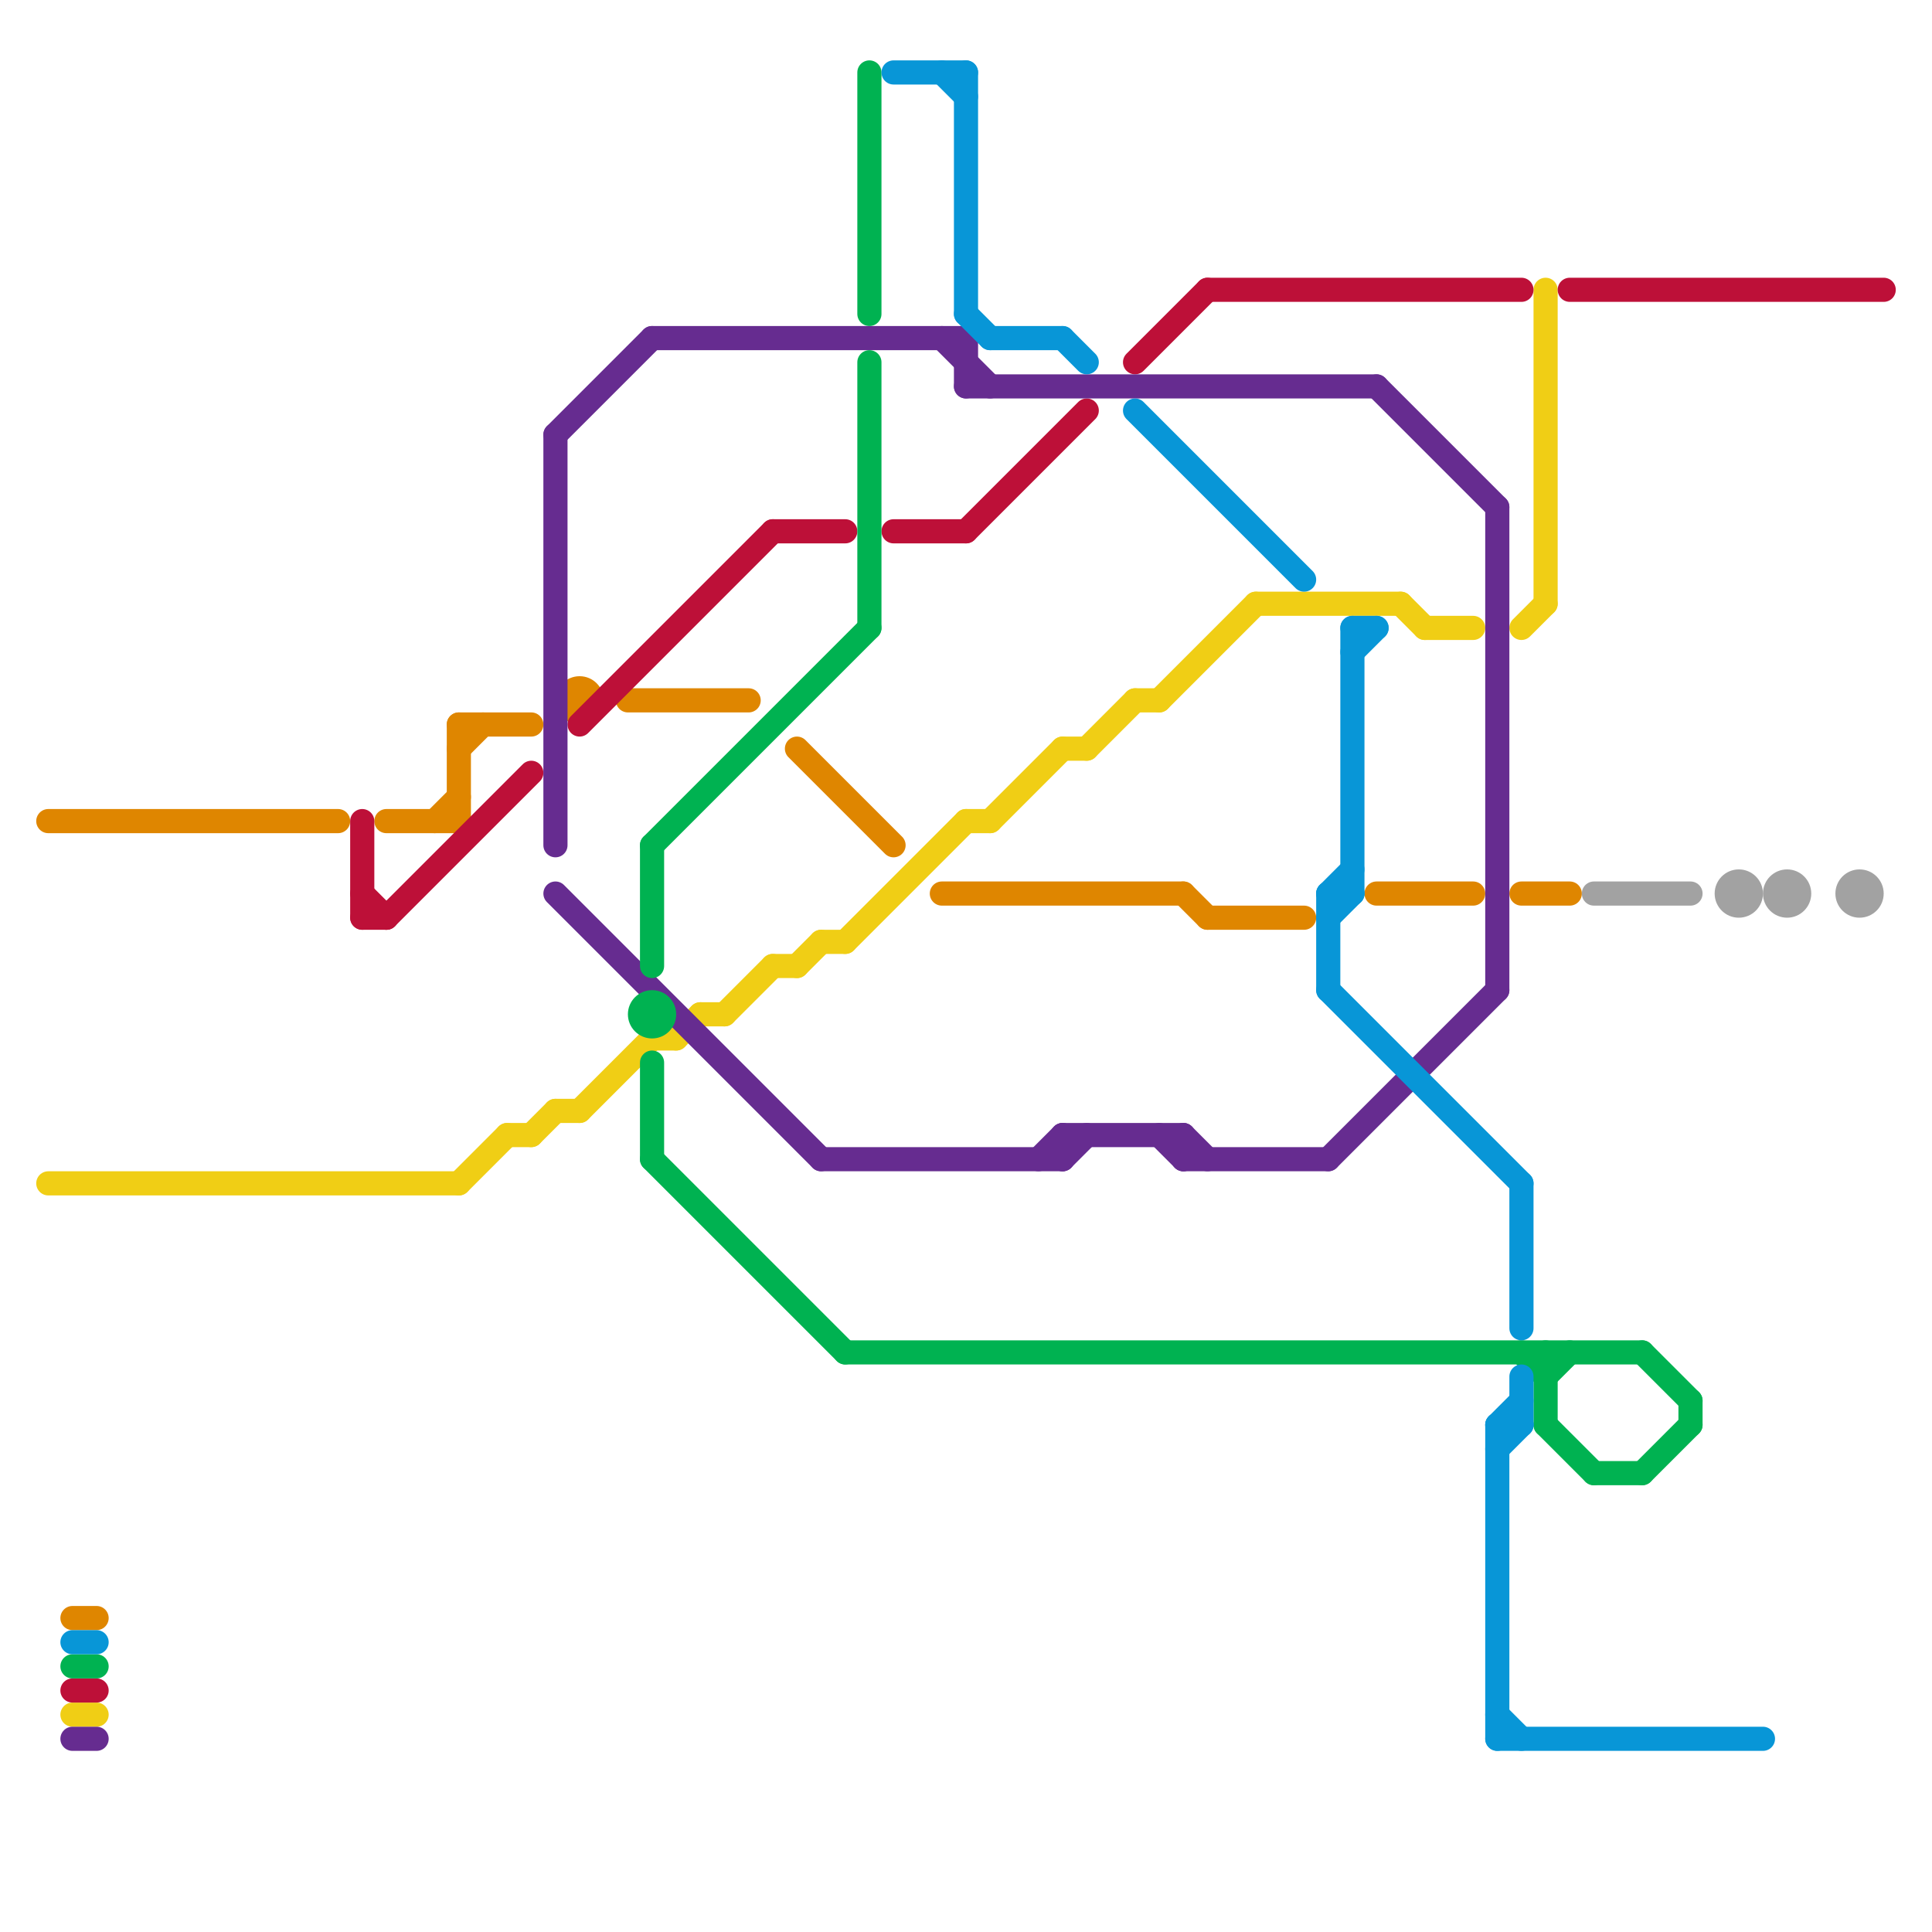 
<svg version="1.1" xmlns="http://www.w3.org/2000/svg" viewBox="0 0 80 80">
<style>line { stroke-width: 1; fill: none; stroke-linecap: round; stroke-linejoin: round; } .c0 { stroke: #df8600 } .c1 { stroke: #f0ce15 } .c2 { stroke: #bd1038 } .c3 { stroke: #662c90 } .c4 { stroke: #00b251 } .c5 { stroke: #0896d7 } .c6 { stroke: #a2a2a2 }</style><line class="c0" x1="19" y1="30" x2="22" y2="30"/><line class="c0" x1="39" y1="37" x2="49" y2="37"/><line class="c0" x1="50" y1="38" x2="54" y2="38"/><line class="c0" x1="49" y1="37" x2="50" y2="38"/><line class="c0" x1="19" y1="31" x2="20" y2="30"/><line class="c0" x1="26" y1="29" x2="31" y2="29"/><line class="c0" x1="57" y1="37" x2="61" y2="37"/><line class="c0" x1="18" y1="34" x2="19" y2="33"/><line class="c0" x1="33" y1="31" x2="37" y2="35"/><line class="c0" x1="19" y1="30" x2="19" y2="34"/><line class="c0" x1="63" y1="37" x2="65" y2="37"/><line class="c0" x1="16" y1="34" x2="19" y2="34"/><line class="c0" x1="2" y1="34" x2="14" y2="34"/><line class="c0" x1="3" y1="67" x2="4" y2="67"/><circle cx="24" cy="29" r="1" fill="#df8600" /><line class="c1" x1="28" y1="43" x2="29" y2="42"/><line class="c1" x1="22" y1="47" x2="23" y2="46"/><line class="c1" x1="47" y1="29" x2="48" y2="29"/><line class="c1" x1="24" y1="46" x2="27" y2="43"/><line class="c1" x1="29" y1="42" x2="30" y2="42"/><line class="c1" x1="59" y1="26" x2="61" y2="26"/><line class="c1" x1="32" y1="40" x2="33" y2="40"/><line class="c1" x1="23" y1="46" x2="24" y2="46"/><line class="c1" x1="34" y1="39" x2="35" y2="39"/><line class="c1" x1="52" y1="25" x2="58" y2="25"/><line class="c1" x1="35" y1="39" x2="40" y2="34"/><line class="c1" x1="19" y1="49" x2="21" y2="47"/><line class="c1" x1="33" y1="40" x2="34" y2="39"/><line class="c1" x1="40" y1="34" x2="41" y2="34"/><line class="c1" x1="2" y1="49" x2="19" y2="49"/><line class="c1" x1="44" y1="31" x2="45" y2="31"/><line class="c1" x1="64" y1="12" x2="64" y2="25"/><line class="c1" x1="58" y1="25" x2="59" y2="26"/><line class="c1" x1="30" y1="42" x2="32" y2="40"/><line class="c1" x1="27" y1="43" x2="28" y2="43"/><line class="c1" x1="21" y1="47" x2="22" y2="47"/><line class="c1" x1="48" y1="29" x2="52" y2="25"/><line class="c1" x1="63" y1="26" x2="64" y2="25"/><line class="c1" x1="41" y1="34" x2="44" y2="31"/><line class="c1" x1="3" y1="71" x2="4" y2="71"/><line class="c1" x1="45" y1="31" x2="47" y2="29"/><line class="c2" x1="47" y1="15" x2="50" y2="12"/><line class="c2" x1="40" y1="22" x2="45" y2="17"/><line class="c2" x1="16" y1="38" x2="22" y2="32"/><line class="c2" x1="15" y1="34" x2="15" y2="38"/><line class="c2" x1="65" y1="12" x2="78" y2="12"/><line class="c2" x1="24" y1="30" x2="32" y2="22"/><line class="c2" x1="15" y1="37" x2="16" y2="38"/><line class="c2" x1="50" y1="12" x2="63" y2="12"/><line class="c2" x1="15" y1="38" x2="16" y2="38"/><line class="c2" x1="37" y1="22" x2="40" y2="22"/><line class="c2" x1="3" y1="70" x2="4" y2="70"/><line class="c2" x1="32" y1="22" x2="35" y2="22"/><line class="c3" x1="57" y1="16" x2="62" y2="21"/><line class="c3" x1="39" y1="14" x2="41" y2="16"/><line class="c3" x1="3" y1="72" x2="4" y2="72"/><line class="c3" x1="44" y1="47" x2="44" y2="48"/><line class="c3" x1="27" y1="14" x2="40" y2="14"/><line class="c3" x1="44" y1="47" x2="49" y2="47"/><line class="c3" x1="49" y1="48" x2="55" y2="48"/><line class="c3" x1="40" y1="14" x2="40" y2="16"/><line class="c3" x1="34" y1="48" x2="44" y2="48"/><line class="c3" x1="43" y1="48" x2="44" y2="47"/><line class="c3" x1="62" y1="21" x2="62" y2="41"/><line class="c3" x1="49" y1="47" x2="49" y2="48"/><line class="c3" x1="55" y1="48" x2="62" y2="41"/><line class="c3" x1="23" y1="18" x2="23" y2="35"/><line class="c3" x1="23" y1="37" x2="34" y2="48"/><line class="c3" x1="48" y1="47" x2="49" y2="48"/><line class="c3" x1="23" y1="18" x2="27" y2="14"/><line class="c3" x1="44" y1="48" x2="45" y2="47"/><line class="c3" x1="40" y1="16" x2="57" y2="16"/><line class="c3" x1="49" y1="47" x2="50" y2="48"/><line class="c4" x1="70" y1="58" x2="70" y2="59"/><line class="c4" x1="64" y1="59" x2="66" y2="61"/><line class="c4" x1="68" y1="56" x2="70" y2="58"/><line class="c4" x1="66" y1="61" x2="68" y2="61"/><line class="c4" x1="64" y1="57" x2="65" y2="56"/><line class="c4" x1="35" y1="56" x2="68" y2="56"/><line class="c4" x1="27" y1="48" x2="35" y2="56"/><line class="c4" x1="27" y1="35" x2="27" y2="40"/><line class="c4" x1="68" y1="61" x2="70" y2="59"/><line class="c4" x1="36" y1="15" x2="36" y2="26"/><line class="c4" x1="36" y1="3" x2="36" y2="13"/><line class="c4" x1="27" y1="35" x2="36" y2="26"/><line class="c4" x1="27" y1="44" x2="27" y2="48"/><line class="c4" x1="64" y1="56" x2="64" y2="59"/><line class="c4" x1="3" y1="69" x2="4" y2="69"/><line class="c4" x1="63" y1="56" x2="64" y2="57"/><circle cx="27" cy="42" r="1" fill="#00b251" /><line class="c5" x1="41" y1="14" x2="44" y2="14"/><line class="c5" x1="55" y1="41" x2="63" y2="49"/><line class="c5" x1="62" y1="59" x2="62" y2="72"/><line class="c5" x1="63" y1="49" x2="63" y2="55"/><line class="c5" x1="63" y1="57" x2="63" y2="59"/><line class="c5" x1="40" y1="13" x2="41" y2="14"/><line class="c5" x1="56" y1="26" x2="57" y2="26"/><line class="c5" x1="62" y1="59" x2="63" y2="58"/><line class="c5" x1="55" y1="37" x2="56" y2="37"/><line class="c5" x1="56" y1="26" x2="56" y2="37"/><line class="c5" x1="3" y1="68" x2="4" y2="68"/><line class="c5" x1="44" y1="14" x2="45" y2="15"/><line class="c5" x1="39" y1="3" x2="40" y2="4"/><line class="c5" x1="62" y1="60" x2="63" y2="59"/><line class="c5" x1="40" y1="3" x2="40" y2="13"/><line class="c5" x1="55" y1="37" x2="55" y2="41"/><line class="c5" x1="55" y1="37" x2="56" y2="36"/><line class="c5" x1="62" y1="71" x2="63" y2="72"/><line class="c5" x1="62" y1="72" x2="73" y2="72"/><line class="c5" x1="62" y1="59" x2="63" y2="59"/><line class="c5" x1="37" y1="3" x2="40" y2="3"/><line class="c5" x1="56" y1="27" x2="57" y2="26"/><line class="c5" x1="55" y1="38" x2="56" y2="37"/><line class="c5" x1="47" y1="17" x2="54" y2="24"/><line class="c6" x1="66" y1="37" x2="70" y2="37"/><circle cx="72" cy="37" r="1" fill="#a2a2a2" /><circle cx="77" cy="37" r="1" fill="#a2a2a2" /><circle cx="74" cy="37" r="1" fill="#a2a2a2" />


</svg>

